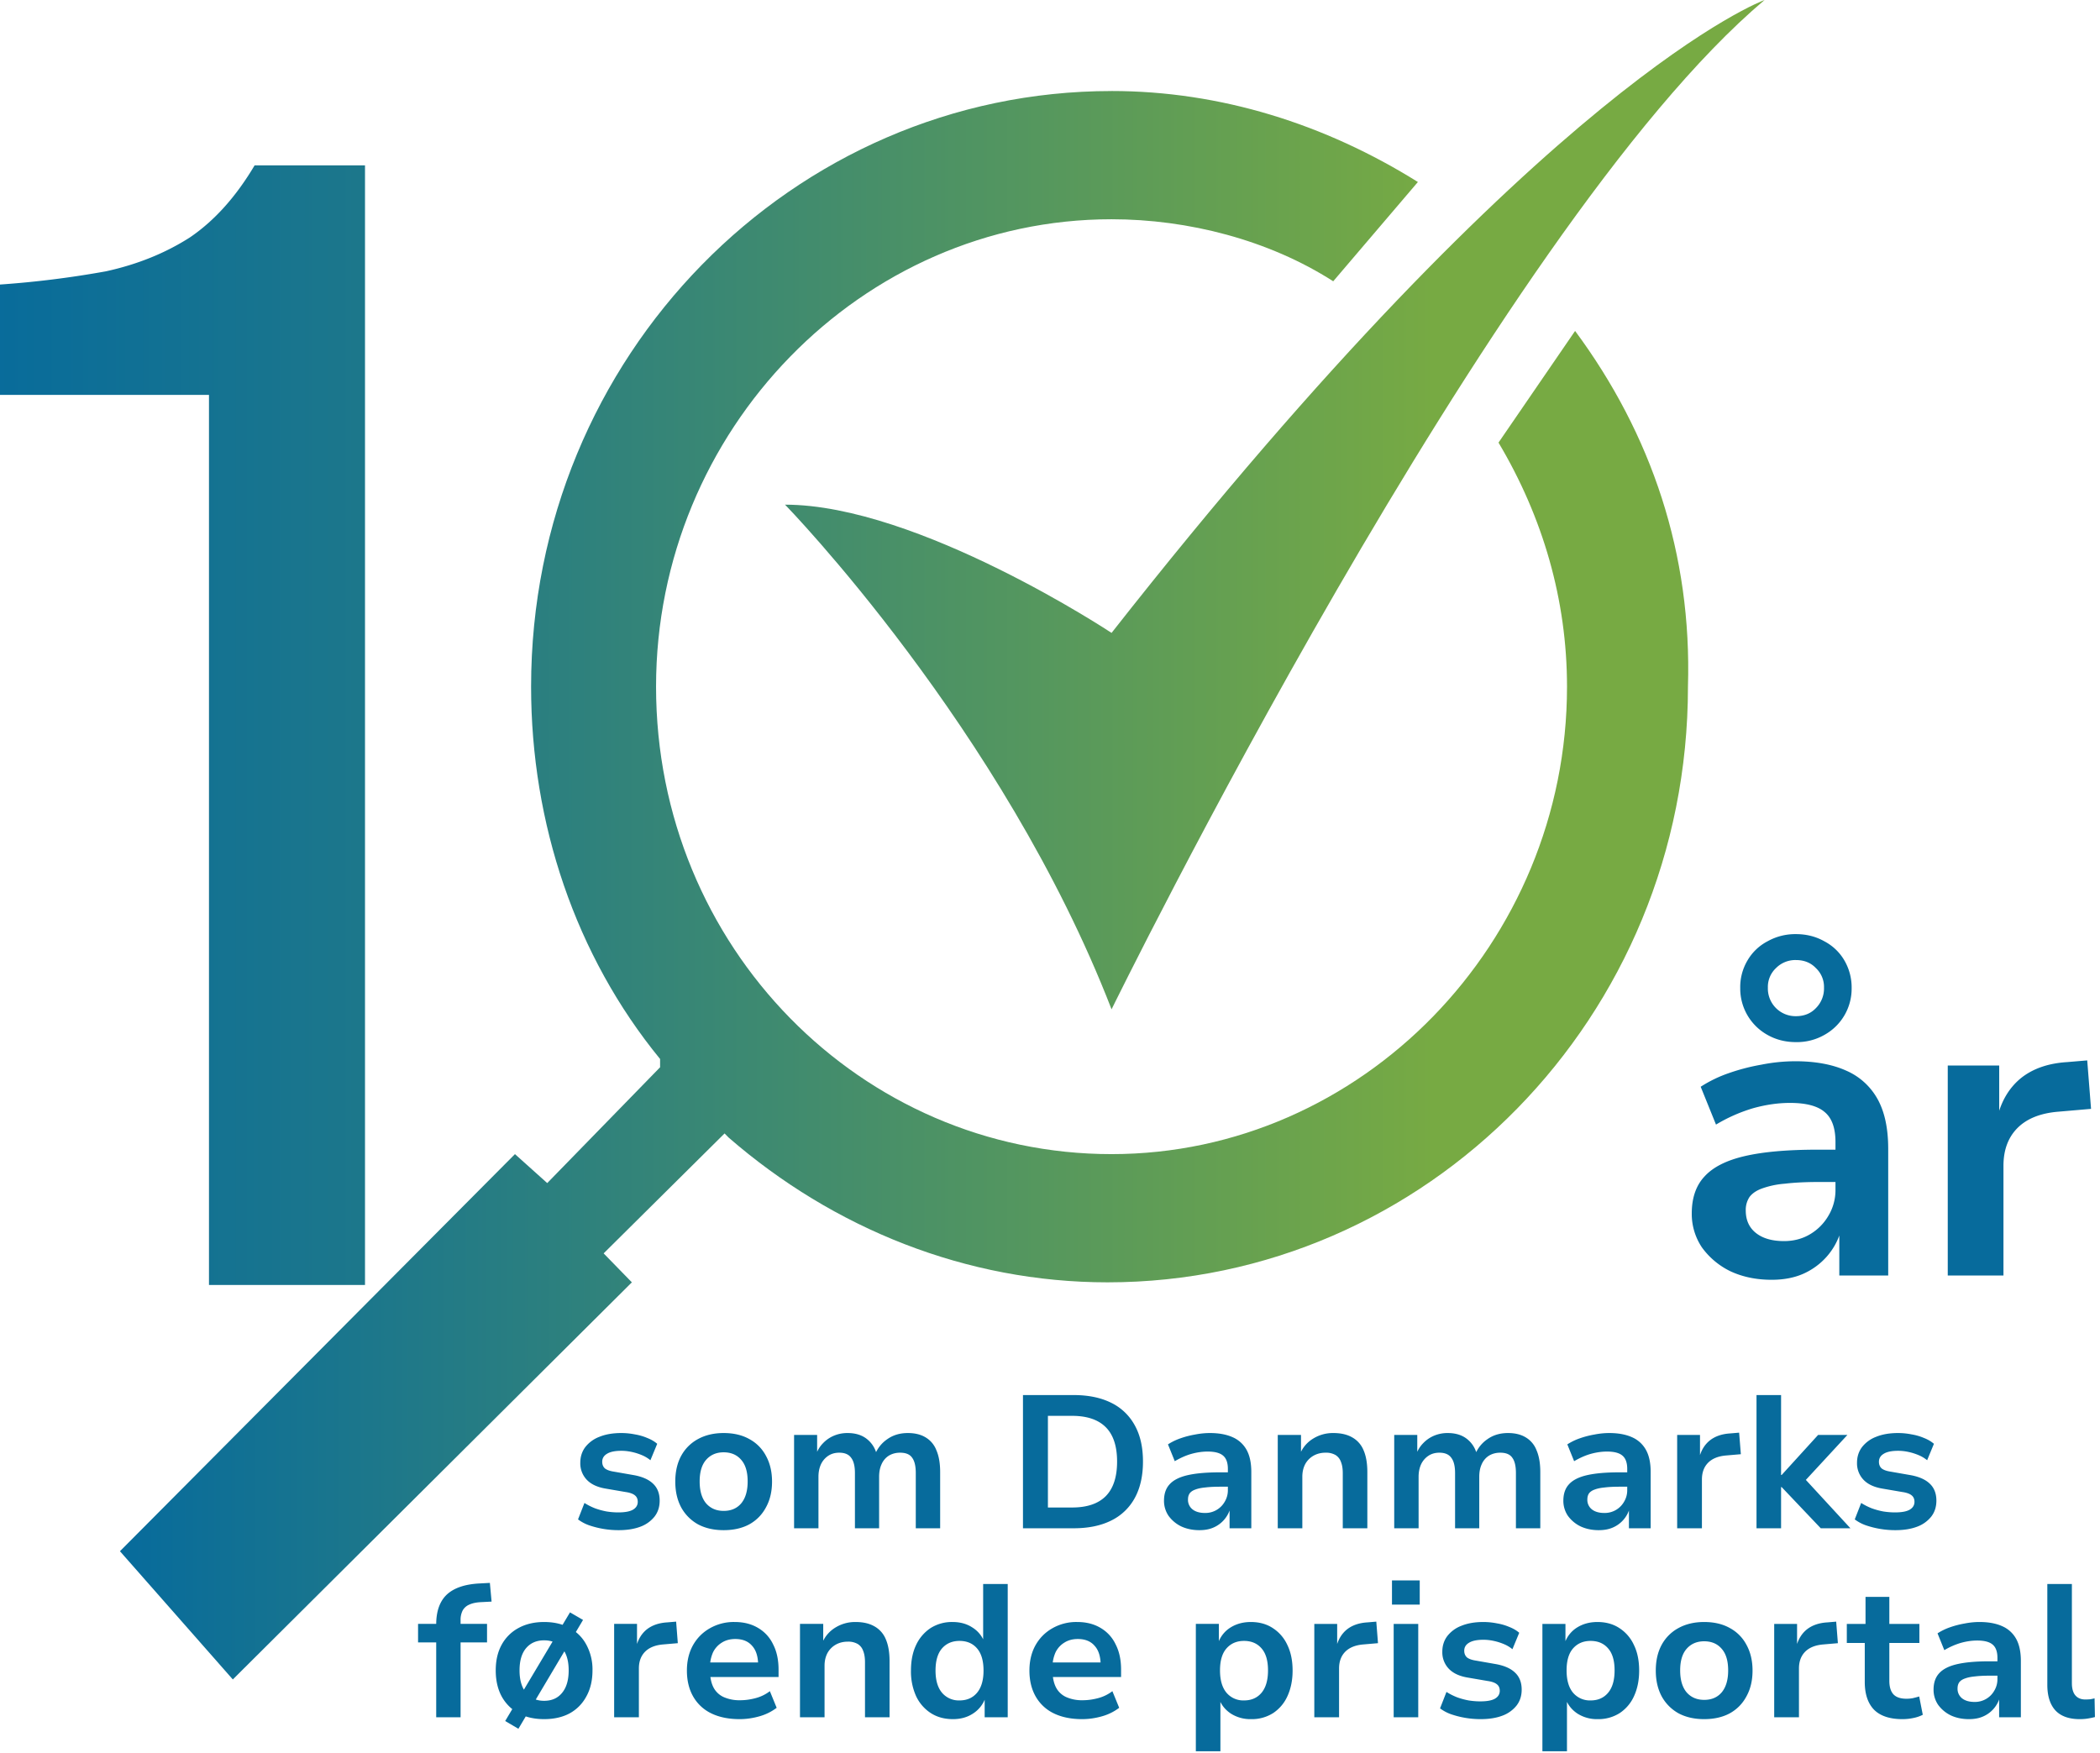 <svg xmlns="http://www.w3.org/2000/svg" width="889" height="742" fill="none"><path fill="url(#a)" d="M88.47 544V167.19H0v-46.73a412.4 412.4 0 0 0 44.86-5.6c13.29-2.91 25.12-7.69 35.5-14.33C90.77 93.47 99.9 83.29 107.79 70h46.73v474H88.47Z"/><path fill="url(#b)" d="M470.55 38.53c46.07 0 90.44 14 129.69 38.52l-35.84 42.03c-27.3-17.5-61.43-26.26-93.85-26.26-105.8 0-192.82 89.3-192.82 197.88 0 110.33 87.02 197.9 192.82 197.9s192.82-89.32 192.82-197.9c0-36.77-10.23-71.8-29-103.32l32.42-47.28c32.42 43.78 49.48 94.57 47.78 150.6 0 140.1-110.92 252.18-245.72 252.18-59.73 0-116.04-22.76-160.4-61.3l-1.71-1.74-51.2 50.78 11.95 12.26L98.56 711l-47.78-54.29L218 488.6l13.66 12.26 47.78-49.03v-3.5c-35.84-43.78-54.61-99.82-54.61-157.62 0-140.1 110.92-252.17 245.72-252.17ZM747 0C632.71 96.28 470.7 427.04 470.56 427.3c-46.04-118.99-138.07-213.5-138.22-213.65 56.3 0 138.22 54.29 138.22 54.29C654.64 33.54 746.79.07 746.99 0Z"/><path fill="#076B9C" d="M261.9 647.8a38.49 38.49 0 0 1-12.56-2.08 17.49 17.49 0 0 1-4.64-2.48l2.72-6.96c1.33.85 2.8 1.6 4.4 2.24a30.9 30.9 0 0 0 4.96 1.36c1.7.27 3.36.4 4.96.4 2.77 0 4.83-.37 6.16-1.12 1.39-.8 2.08-1.92 2.08-3.36 0-1.23-.43-2.16-1.28-2.8-.8-.64-2.1-1.1-3.92-1.36l-8.4-1.44c-3.52-.59-6.19-1.84-8-3.76a10.07 10.07 0 0 1-2.72-7.2c0-2.5.7-4.7 2.08-6.56a13.68 13.68 0 0 1 6-4.4c2.61-1.07 5.7-1.6 9.28-1.6 1.92 0 3.81.19 5.68.56 1.92.32 3.68.83 5.28 1.52 1.65.64 3.07 1.47 4.24 2.48l-2.88 6.96a14.07 14.07 0 0 0-3.6-2.16 23.92 23.92 0 0 0-4.32-1.36c-1.5-.32-2.93-.48-4.32-.48-2.77 0-4.83.43-6.16 1.28-1.33.8-2 1.92-2 3.36 0 1.17.37 2.1 1.12 2.8.8.64 2.03 1.1 3.68 1.36l8.24 1.44c3.79.64 6.61 1.87 8.48 3.68 1.87 1.76 2.8 4.16 2.8 7.2 0 2.61-.72 4.85-2.16 6.72a13.71 13.71 0 0 1-6.08 4.32c-2.56.96-5.6 1.44-9.12 1.44Zm44.45 0c-4.16 0-7.79-.83-10.88-2.48a18.13 18.13 0 0 1-7.12-7.2c-1.65-3.1-2.48-6.72-2.48-10.88 0-4.21.83-7.84 2.48-10.88a17.6 17.6 0 0 1 7.12-7.12c3.1-1.7 6.72-2.56 10.88-2.56 4.21 0 7.84.85 10.88 2.56a17.1 17.1 0 0 1 7.04 7.12c1.7 3.1 2.56 6.72 2.56 10.88 0 4.16-.85 7.79-2.56 10.88-1.65 3.1-4 5.5-7.04 7.2-3.04 1.65-6.67 2.48-10.88 2.48Zm0-8.16c3.15 0 5.63-1.07 7.44-3.2 1.81-2.19 2.72-5.28 2.72-9.28 0-4-.9-7.04-2.72-9.12-1.81-2.13-4.3-3.2-7.44-3.2-3.1 0-5.57 1.07-7.44 3.2-1.81 2.08-2.72 5.12-2.72 9.12 0 4 .9 7.1 2.72 9.28 1.87 2.13 4.35 3.2 7.44 3.2Zm29.81 7.36v-39.52h9.76v8.08h-.4c.7-1.81 1.68-3.36 2.96-4.64a13.62 13.62 0 0 1 4.56-3.12 14.6 14.6 0 0 1 5.76-1.12c3.2 0 5.84.77 7.92 2.32a11.78 11.78 0 0 1 4.4 6.64h-.64a14.13 14.13 0 0 1 5.2-6.4c2.4-1.7 5.28-2.56 8.64-2.56 2.99 0 5.5.61 7.52 1.84a10.79 10.79 0 0 1 4.56 5.44c1.07 2.45 1.6 5.55 1.6 9.28V647h-10.32v-23.36c0-2.93-.5-5.1-1.52-6.48-.96-1.44-2.67-2.16-5.12-2.16-1.81 0-3.41.43-4.8 1.28a8.08 8.08 0 0 0-3.04 3.6c-.7 1.5-1.04 3.28-1.04 5.36V647h-10.24v-23.36c0-2.93-.53-5.1-1.6-6.48-1.01-1.44-2.7-2.16-5.04-2.16-1.81 0-3.39.45-4.72 1.36a8.8 8.8 0 0 0-3.04 3.6c-.7 1.55-1.04 3.3-1.04 5.28V647h-10.32Zm96.9 0v-56.4h21.44c6.24 0 11.54 1.1 15.92 3.28a22.62 22.62 0 0 1 10 9.6c2.3 4.16 3.44 9.25 3.44 15.28 0 6.03-1.15 11.15-3.44 15.36a22.62 22.62 0 0 1-10 9.6c-4.38 2.19-9.68 3.28-15.92 3.28h-21.44Zm10.56-8.8h10.24c6.3 0 11.04-1.6 14.24-4.8 3.2-3.25 4.8-8.13 4.8-14.64 0-6.5-1.6-11.36-4.8-14.56-3.2-3.2-7.95-4.8-14.24-4.8h-10.24v38.8Zm64.18 9.6c-2.88 0-5.47-.53-7.76-1.6a14.3 14.3 0 0 1-5.36-4.48 11.29 11.29 0 0 1-1.92-6.4c0-2.93.8-5.25 2.4-6.96 1.6-1.76 4.13-3.04 7.6-3.84 3.47-.8 8-1.2 13.6-1.2h4.72v6.08h-4.4c-2.5 0-4.64.1-6.4.32-1.7.16-3.12.45-4.24.88-1.07.37-1.87.9-2.4 1.6-.48.7-.72 1.55-.72 2.56a5.1 5.1 0 0 0 1.92 4.24c1.28 1.01 3.04 1.52 5.28 1.52a9.4 9.4 0 0 0 8.32-4.72 9.38 9.38 0 0 0 1.36-4.96v-8.96c0-2.67-.7-4.56-2.08-5.68-1.33-1.12-3.5-1.68-6.48-1.68-2.19 0-4.45.32-6.8.96-2.3.64-4.67 1.68-7.12 3.12l-2.88-7.12a24.25 24.25 0 0 1 5.28-2.56c1.97-.7 4.03-1.23 6.16-1.6 2.19-.43 4.3-.64 6.32-.64 3.79 0 6.99.59 9.6 1.76a12.35 12.35 0 0 1 5.92 5.36c1.33 2.4 2 5.52 2 9.36V647h-9.2v-8.24h.24a12.55 12.55 0 0 1-7.04 7.92c-1.7.75-3.68 1.12-5.92 1.12Zm33.12-.8v-39.52h9.84v8h-.4a13.63 13.63 0 0 1 5.6-6.48 15.82 15.82 0 0 1 8.48-2.32c3.2 0 5.87.61 8 1.84a10.95 10.95 0 0 1 4.8 5.44c1.07 2.45 1.6 5.55 1.6 9.28V647h-10.4v-23.28c0-1.97-.26-3.6-.8-4.88a5.47 5.47 0 0 0-2.32-2.88 8 8 0 0 0-4.16-.96c-1.92 0-3.62.43-5.12 1.28a9.15 9.15 0 0 0-3.52 3.6c-.8 1.55-1.2 3.3-1.2 5.28V647h-10.4Zm49.3 0v-39.52h9.76v8.08h-.4c.7-1.81 1.68-3.36 2.96-4.64a13.62 13.62 0 0 1 4.56-3.12 14.6 14.6 0 0 1 5.76-1.12c3.2 0 5.84.77 7.92 2.32a11.78 11.78 0 0 1 4.4 6.64h-.64a14.12 14.12 0 0 1 5.2-6.4c2.4-1.7 5.28-2.56 8.64-2.56 2.99 0 5.5.61 7.52 1.84a10.8 10.8 0 0 1 4.56 5.44c1.07 2.45 1.6 5.55 1.6 9.28V647h-10.32v-23.36c0-2.93-.5-5.1-1.52-6.48-.96-1.44-2.66-2.16-5.12-2.16-1.81 0-3.41.43-4.8 1.28a8.07 8.07 0 0 0-3.04 3.6c-.7 1.5-1.04 3.28-1.04 5.36V647h-10.24v-23.36c0-2.93-.53-5.1-1.6-6.48-1.01-1.44-2.7-2.16-5.04-2.16-1.81 0-3.38.45-4.72 1.36a8.8 8.8 0 0 0-3.04 3.6c-.7 1.55-1.04 3.3-1.04 5.28V647h-10.32Zm86.64.8c-2.88 0-5.46-.53-7.76-1.6a14.3 14.3 0 0 1-5.36-4.48 11.29 11.29 0 0 1-1.92-6.4c0-2.93.8-5.25 2.4-6.96 1.6-1.76 4.14-3.04 7.6-3.84 3.47-.8 8-1.2 13.6-1.2h4.72v6.08h-4.4c-2.5 0-4.64.1-6.4.32-1.7.16-3.12.45-4.24.88-1.06.37-1.86.9-2.4 1.6-.48.7-.72 1.55-.72 2.56a5.1 5.1 0 0 0 1.92 4.24c1.28 1.01 3.04 1.52 5.28 1.52a9.4 9.4 0 0 0 8.32-4.72 9.37 9.37 0 0 0 1.36-4.96v-8.96c0-2.67-.7-4.56-2.08-5.68-1.33-1.12-3.5-1.68-6.48-1.68-2.18 0-4.45.32-6.8.96-2.3.64-4.66 1.68-7.12 3.12l-2.88-7.12a24.29 24.29 0 0 1 5.28-2.56c1.98-.7 4.03-1.23 6.16-1.6 2.19-.43 4.3-.64 6.32-.64 3.79 0 6.99.59 9.6 1.76a12.35 12.35 0 0 1 5.92 5.36c1.34 2.4 2 5.52 2 9.36V647h-9.2v-8.24h.24a12.52 12.52 0 0 1-7.04 7.92c-1.7.75-3.68 1.12-5.92 1.12ZM710 647v-39.52h9.67v9.6h-.31c.8-3.1 2.29-5.52 4.48-7.28 2.24-1.76 5.12-2.75 8.63-2.96l3.76-.32.73 9.12-6.49.56c-3.25.32-5.73 1.36-7.44 3.12-1.7 1.76-2.55 4.1-2.55 7.04V647h-10.49Zm33.59 0v-56.4h10.4v33.84h.24l15.44-16.96h12.4l-19.44 21.04.08-3.92 20.64 22.4h-12.56l-16.56-17.44h-.24V647h-10.4Zm58.79.8a38.5 38.5 0 0 1-12.56-2.08 17.5 17.5 0 0 1-4.64-2.48l2.72-6.96c1.33.85 2.8 1.6 4.4 2.24 1.6.59 3.25 1.04 4.96 1.36 1.7.27 3.36.4 4.96.4 2.77 0 4.82-.37 6.16-1.12 1.38-.8 2.08-1.92 2.08-3.36 0-1.23-.43-2.16-1.28-2.8-.8-.64-2.1-1.1-3.92-1.36l-8.4-1.44c-3.52-.59-6.19-1.84-8-3.76a10.08 10.08 0 0 1-2.72-7.2c0-2.5.7-4.7 2.08-6.56a13.69 13.69 0 0 1 6-4.4c2.61-1.07 5.7-1.6 9.28-1.6 1.92 0 3.81.19 5.68.56 1.92.32 3.68.83 5.28 1.52 1.65.64 3.06 1.47 4.24 2.48l-2.88 6.96a14.04 14.04 0 0 0-3.6-2.16 23.87 23.87 0 0 0-4.32-1.36 20.6 20.6 0 0 0-4.32-.48c-2.78 0-4.83.43-6.16 1.28-1.33.8-2 1.92-2 3.36 0 1.17.37 2.1 1.12 2.8.8.64 2.02 1.1 3.68 1.36l8.24 1.44c3.78.64 6.61 1.87 8.48 3.68 1.87 1.76 2.8 4.16 2.8 7.2 0 2.61-.72 4.85-2.16 6.72a13.7 13.7 0 0 1-6.08 4.32c-2.56.96-5.6 1.44-9.12 1.44ZM184.66 727v-31.68h-7.68v-7.84h10.56l-2.88 2.8v-2.56c0-5.6 1.5-9.81 4.48-12.64 3.04-2.83 7.65-4.4 13.84-4.72l4.4-.24.72 7.92-4.64.24c-1.92.1-3.52.45-4.8 1.04a5.78 5.78 0 0 0-2.8 2.48 8.79 8.79 0 0 0-.88 4.24v2.48l-1.36-1.04h12.56v7.84h-11.2V727h-10.32Zm45.68.8c-4.16 0-7.8-.83-10.88-2.48a18.14 18.14 0 0 1-7.12-7.2c-1.66-3.1-2.48-6.75-2.48-10.96 0-4.16.82-7.76 2.48-10.8a17.6 17.6 0 0 1 7.12-7.12c3.09-1.7 6.72-2.56 10.88-2.56 4.2 0 7.84.85 10.88 2.56a17.1 17.1 0 0 1 7.04 7.12 22 22 0 0 1 2.56 10.8c0 4.21-.86 7.87-2.56 10.96-1.66 3.1-4 5.5-7.04 7.2-3.04 1.65-6.67 2.48-10.88 2.48Zm0-7.76c3.25 0 5.78-1.12 7.6-3.36 1.86-2.24 2.8-5.41 2.8-9.52 0-4.1-.94-7.25-2.8-9.44-1.82-2.19-4.35-3.28-7.6-3.28-3.2 0-5.74 1.1-7.6 3.28-1.87 2.19-2.8 5.33-2.8 9.44 0 4.1.93 7.28 2.8 9.52 1.86 2.24 4.4 3.36 7.6 3.36Zm-10.88 11.84-5.6-3.28 27.44-46 5.52 3.2-27.36 46.08Zm40.53-4.88v-39.52h9.68v9.6h-.32c.8-3.1 2.29-5.52 4.47-7.28 2.25-1.76 5.13-2.75 8.64-2.96l3.77-.32.71 9.12-6.48.56c-3.25.32-5.73 1.36-7.44 3.12-1.7 1.76-2.56 4.1-2.56 7.04V727H260Zm53.12.8c-4.69 0-8.72-.83-12.08-2.48a17.54 17.54 0 0 1-7.6-7.12c-1.76-3.1-2.64-6.75-2.64-10.96 0-4 .83-7.52 2.48-10.56 1.71-3.1 4.08-5.52 7.12-7.28a20.38 20.38 0 0 1 10.64-2.72c3.79 0 7.07.83 9.84 2.48a15.9 15.9 0 0 1 6.4 6.96c1.55 2.99 2.32 6.56 2.32 10.72v3.12h-30.48v-6.16h23.12l-1.28 1.28c0-3.68-.85-6.45-2.56-8.32-1.65-1.92-4.02-2.88-7.12-2.88-2.18 0-4.08.5-5.68 1.52a9.85 9.85 0 0 0-3.76 4.16 15.53 15.53 0 0 0-1.28 6.64v.8c0 2.93.48 5.36 1.44 7.28a9.09 9.09 0 0 0 4.32 4.16 16.4 16.4 0 0 0 7.04 1.36c2.14 0 4.3-.3 6.48-.88a16.99 16.99 0 0 0 6.08-2.96l2.88 7.04a21.61 21.61 0 0 1-7.28 3.6c-2.82.8-5.62 1.2-8.4 1.2Zm25.55-.8v-39.52h9.84v8h-.4a13.62 13.62 0 0 1 5.6-6.48 15.82 15.82 0 0 1 8.48-2.32c3.2 0 5.86.61 8 1.84a10.96 10.96 0 0 1 4.8 5.44c1.06 2.45 1.6 5.55 1.6 9.28V727h-10.4v-23.28c0-1.97-.27-3.6-.8-4.88a5.47 5.47 0 0 0-2.32-2.88 8 8 0 0 0-4.16-.96c-1.92 0-3.63.43-5.12 1.28a9.13 9.13 0 0 0-3.52 3.6c-.8 1.55-1.2 3.3-1.2 5.28V727h-10.4Zm64.74.8c-3.58 0-6.7-.85-9.36-2.56a17.2 17.2 0 0 1-6.24-7.2 25.35 25.35 0 0 1-2.16-10.8c0-4.16.72-7.76 2.16-10.8a17.4 17.4 0 0 1 6.16-7.2 16.84 16.84 0 0 1 9.28-2.56c3.25 0 6.05.77 8.4 2.32a12.4 12.4 0 0 1 5.04 6.08h-.48V670.6h10.4V727h-9.76v-8.24h.32a12.9 12.9 0 0 1-5.2 6.64c-2.4 1.6-5.26 2.4-8.56 2.4Zm2.8-7.92c3.14 0 5.62-1.1 7.44-3.28 1.81-2.19 2.72-5.3 2.72-9.36 0-4.1-.9-7.23-2.72-9.36-1.82-2.13-4.3-3.2-7.44-3.2-3.1 0-5.58 1.07-7.44 3.2-1.82 2.13-2.72 5.25-2.72 9.36 0 4.05.9 7.17 2.72 9.36a9.3 9.3 0 0 0 7.44 3.28Zm51.91 7.92c-4.69 0-8.72-.83-12.08-2.48a17.54 17.54 0 0 1-7.6-7.12c-1.76-3.1-2.64-6.75-2.64-10.96 0-4 .83-7.52 2.48-10.56 1.71-3.1 4.08-5.52 7.12-7.28a20.38 20.38 0 0 1 10.64-2.72c3.79 0 7.07.83 9.84 2.48a15.9 15.9 0 0 1 6.4 6.96c1.55 2.99 2.32 6.56 2.32 10.72v3.12h-30.48v-6.16h23.12l-1.28 1.28c0-3.68-.85-6.45-2.56-8.32-1.65-1.92-4.02-2.88-7.12-2.88-2.18 0-4.08.5-5.68 1.52a9.85 9.85 0 0 0-3.76 4.16 15.53 15.53 0 0 0-1.28 6.64v.8c0 2.93.48 5.36 1.44 7.28a9.09 9.09 0 0 0 4.32 4.16 16.4 16.4 0 0 0 7.04 1.36c2.14 0 4.3-.3 6.48-.88a16.99 16.99 0 0 0 6.08-2.96l2.88 7.04a21.61 21.61 0 0 1-7.28 3.6c-2.82.8-5.62 1.2-8.4 1.2Zm48.13 13.6v-53.92h9.75v8.16h-.32a12.5 12.5 0 0 1 5.13-6.56c2.5-1.6 5.4-2.4 8.72-2.4 3.57 0 6.66.85 9.27 2.56a16.75 16.75 0 0 1 6.17 7.12c1.49 3.04 2.24 6.67 2.24 10.88 0 4.05-.73 7.65-2.17 10.8a16.86 16.86 0 0 1-6.07 7.2 16.74 16.74 0 0 1-9.37 2.56 15.3 15.3 0 0 1-8.48-2.32c-2.34-1.55-4-3.57-4.96-6.08h.49v22h-10.4Zm20.4-21.52c3.14 0 5.62-1.1 7.44-3.28 1.8-2.19 2.71-5.33 2.71-9.44 0-4.1-.9-7.2-2.71-9.28-1.82-2.13-4.3-3.2-7.45-3.2-3.09 0-5.57 1.07-7.43 3.2-1.82 2.08-2.73 5.17-2.73 9.28 0 4.1.91 7.25 2.73 9.44a9.3 9.3 0 0 0 7.43 3.28Zm29.75 7.12v-39.52h9.68v9.6h-.32c.8-3.1 2.3-5.52 4.48-7.28 2.24-1.76 5.12-2.75 8.64-2.96l3.76-.32.72 9.12-6.48.56c-3.25.32-5.73 1.36-7.44 3.12-1.7 1.76-2.56 4.1-2.56 7.04V727H556.4Zm32.88-47.68v-10.24h11.75v10.24h-11.75Zm.72 47.68v-39.52h10.4V727h-10.4Zm36.83.8a38.49 38.49 0 0 1-12.56-2.08 17.49 17.49 0 0 1-4.64-2.48l2.72-6.96c1.33.85 2.8 1.6 4.4 2.24a30.9 30.9 0 0 0 4.96 1.36c1.7.27 3.36.4 4.96.4 2.77 0 4.83-.37 6.16-1.12 1.39-.8 2.08-1.92 2.08-3.36 0-1.23-.42-2.16-1.28-2.8-.8-.64-2.1-1.1-3.92-1.36l-8.4-1.44c-3.52-.59-6.18-1.84-8-3.76a10.07 10.07 0 0 1-2.72-7.2c0-2.5.7-4.7 2.08-6.56a13.68 13.68 0 0 1 6-4.4c2.62-1.07 5.7-1.6 9.28-1.6 1.92 0 3.81.19 5.68.56 1.92.32 3.68.83 5.28 1.52 1.65.64 3.07 1.47 4.24 2.48l-2.88 6.96a14.07 14.07 0 0 0-3.6-2.16 23.92 23.92 0 0 0-4.32-1.36c-1.5-.32-2.93-.48-4.32-.48-2.77 0-4.82.43-6.16 1.28-1.33.8-2 1.92-2 3.36 0 1.17.38 2.1 1.12 2.8.8.64 2.03 1.1 3.68 1.36l8.24 1.44c3.79.64 6.62 1.87 8.48 3.68 1.87 1.76 2.8 4.16 2.8 7.2 0 2.61-.72 4.85-2.16 6.72a13.71 13.71 0 0 1-6.08 4.32c-2.56.96-5.6 1.44-9.12 1.44Zm26.13 13.6v-53.92h9.76v8.16h-.32a12.51 12.51 0 0 1 5.12-6.56c2.51-1.6 5.42-2.4 8.72-2.4 3.58 0 6.67.85 9.28 2.56a16.75 16.75 0 0 1 6.16 7.12c1.5 3.04 2.24 6.67 2.24 10.88 0 4.05-.72 7.65-2.16 10.8a16.85 16.85 0 0 1-6.08 7.2 16.73 16.73 0 0 1-9.36 2.56 15.3 15.3 0 0 1-8.48-2.32c-2.34-1.55-4-3.57-4.96-6.08h.48v22h-10.4Zm20.4-21.52c3.15 0 5.63-1.1 7.44-3.28 1.82-2.19 2.72-5.33 2.72-9.44 0-4.1-.9-7.2-2.72-9.28-1.81-2.13-4.29-3.2-7.44-3.2-3.09 0-5.57 1.07-7.44 3.2-1.81 2.08-2.72 5.17-2.72 9.28 0 4.1.91 7.25 2.72 9.44a9.3 9.3 0 0 0 7.44 3.28Zm48.08 7.92c-4.16 0-7.79-.83-10.88-2.48a18.13 18.13 0 0 1-7.12-7.2c-1.65-3.1-2.48-6.72-2.48-10.88 0-4.21.83-7.84 2.48-10.88a17.6 17.6 0 0 1 7.12-7.12c3.1-1.7 6.72-2.56 10.88-2.56 4.21 0 7.84.85 10.88 2.56a17.1 17.1 0 0 1 7.04 7.12c1.7 3.1 2.56 6.72 2.56 10.88 0 4.16-.85 7.79-2.56 10.88-1.65 3.1-4 5.5-7.04 7.2-3.04 1.65-6.67 2.48-10.88 2.48Zm0-8.16c3.15 0 5.63-1.07 7.44-3.2 1.81-2.19 2.72-5.28 2.72-9.28 0-4-.9-7.04-2.72-9.12-1.81-2.13-4.3-3.2-7.44-3.2-3.1 0-5.57 1.07-7.44 3.2-1.81 2.08-2.72 5.12-2.72 9.12 0 4 .9 7.1 2.72 9.28 1.87 2.13 4.35 3.2 7.44 3.2Zm29.65 7.36v-39.52h9.68v9.6h-.32c.8-3.1 2.3-5.52 4.48-7.28 2.24-1.76 5.12-2.75 8.64-2.96l3.76-.32.72 9.12-6.48.56c-3.25.32-5.73 1.36-7.44 3.12-1.7 1.76-2.56 4.1-2.56 7.04V727h-10.48Zm54.34.8c-5.39 0-9.42-1.33-12.08-4-2.62-2.72-3.92-6.64-3.92-11.76v-16.48h-7.6v-8.08h7.92v-11.44h10.08v11.44h12.72v8.08h-12.72v16c0 2.56.58 4.48 1.76 5.76 1.17 1.23 3.01 1.84 5.52 1.84.9 0 1.78-.08 2.64-.24.9-.21 1.81-.45 2.72-.72l1.52 7.76a15.28 15.28 0 0 1-4 1.36c-1.5.32-3.02.48-4.56.48Zm28.16 0c-2.88 0-5.47-.53-7.76-1.6a14.3 14.3 0 0 1-5.36-4.48 11.29 11.29 0 0 1-1.92-6.4c0-2.93.8-5.25 2.4-6.96 1.6-1.76 4.13-3.04 7.6-3.84 3.47-.8 8-1.2 13.6-1.2h4.72v6.08h-4.4c-2.5 0-4.64.1-6.4.32-1.7.16-3.12.45-4.24.88-1.07.37-1.87.9-2.4 1.6-.48.7-.72 1.55-.72 2.56a5.1 5.1 0 0 0 1.92 4.24c1.28 1.01 3.04 1.52 5.28 1.52a9.4 9.4 0 0 0 8.32-4.72 9.37 9.37 0 0 0 1.36-4.96v-8.96c0-2.67-.7-4.56-2.08-5.68-1.33-1.12-3.5-1.68-6.48-1.68-2.19 0-4.45.32-6.8.96a30.2 30.2 0 0 0-7.12 3.12l-2.88-7.12a24.29 24.29 0 0 1 5.28-2.56c1.97-.7 4.03-1.23 6.16-1.6 2.19-.43 4.3-.64 6.32-.64 3.79 0 6.99.59 9.6 1.76a12.35 12.35 0 0 1 5.92 5.36c1.33 2.4 2 5.52 2 9.36V727h-9.2v-8.24h.24a12.52 12.52 0 0 1-7.04 7.92c-1.7.75-3.68 1.12-5.92 1.12Zm46.88 0c-4.58 0-8.02-1.23-10.32-3.68-2.29-2.5-3.44-6.13-3.44-10.88V670.6h10.4v42c0 1.5.22 2.75.64 3.76a4.88 4.88 0 0 0 1.92 2.32c.86.53 1.9.8 3.12.8.7 0 1.36-.03 2-.08.64-.1 1.28-.24 1.92-.4l.16 7.92c-1.06.27-2.1.48-3.12.64-1.01.16-2.1.24-3.28.24ZM750.02 541.8c-6.48 0-12.3-1.2-17.46-3.6a32.18 32.18 0 0 1-12.06-10.08 25.4 25.4 0 0 1-4.32-14.4c0-6.6 1.8-11.82 5.4-15.66 3.6-3.96 9.3-6.84 17.1-8.64 7.8-1.8 18-2.7 30.6-2.7h10.62v13.68H770c-5.64 0-10.44.24-14.4.72a36.84 36.84 0 0 0-9.54 1.98c-2.4.84-4.2 2.04-5.4 3.6a9.87 9.87 0 0 0-1.62 5.76c0 4.08 1.44 7.26 4.32 9.54 2.88 2.28 6.84 3.42 11.88 3.42 4.08 0 7.74-.96 10.98-2.88a21.74 21.74 0 0 0 7.74-7.74 21.09 21.09 0 0 0 3.06-11.16v-20.16c0-6-1.56-10.26-4.68-12.78-3-2.52-7.86-3.78-14.58-3.78-4.92 0-10.02.72-15.3 2.16a67.94 67.94 0 0 0-16.02 7.02l-6.48-16.02a54.62 54.62 0 0 1 11.88-5.76 86.95 86.95 0 0 1 13.86-3.6 74.24 74.24 0 0 1 14.22-1.44c8.52 0 15.72 1.32 21.6 3.96a27.79 27.79 0 0 1 13.32 12.06c3 5.4 4.5 12.42 4.5 21.06V540h-20.7v-18.54h.54a28.2 28.2 0 0 1-5.94 10.62 28.9 28.9 0 0 1-9.9 7.2c-3.84 1.68-8.28 2.52-13.32 2.52Zm10.26-100.62c-4.44 0-8.46-1.02-12.06-3.06a22.43 22.43 0 0 1-11.52-19.8 22.1 22.1 0 0 1 3.06-11.7 21.15 21.15 0 0 1 8.46-8.1 24.03 24.03 0 0 1 12.06-3.06c4.44 0 8.46 1.02 12.06 3.06a21.15 21.15 0 0 1 8.46 8.1 22.7 22.7 0 0 1 3.06 11.7 22.36 22.36 0 0 1-11.52 19.8 23.4 23.4 0 0 1-12.06 3.06Zm0-10.98c3.48 0 6.3-1.14 8.46-3.42a11.71 11.71 0 0 0 3.42-8.64 10.9 10.9 0 0 0-3.42-8.28c-2.16-2.28-4.98-3.42-8.46-3.42a11.5 11.5 0 0 0-8.46 3.42 10.9 10.9 0 0 0-3.42 8.28 11.71 11.71 0 0 0 11.88 12.06ZM824.55 540v-88.92h21.78v21.6h-.72c1.8-6.96 5.16-12.42 10.08-16.38 5.04-3.96 11.52-6.18 19.44-6.66l8.46-.72 1.62 20.52-14.58 1.26c-7.32.72-12.9 3.06-16.74 7.02-3.84 3.96-5.76 9.24-5.76 15.84V540h-23.58Z"/><defs><linearGradient id="a" x1="-13.08" x2="858.35" y1="247.25" y2="247.25" gradientUnits="userSpaceOnUse"><stop stop-color="#076B9C"/><stop offset="1" stop-color="#77AA43"/></linearGradient><linearGradient id="b" x1="50.78" x2="746.99" y1="355.5" y2="355.5" gradientUnits="userSpaceOnUse"><stop stop-color="#076B9C"/><stop offset=".8" stop-color="#77AA43"/></linearGradient></defs></svg>